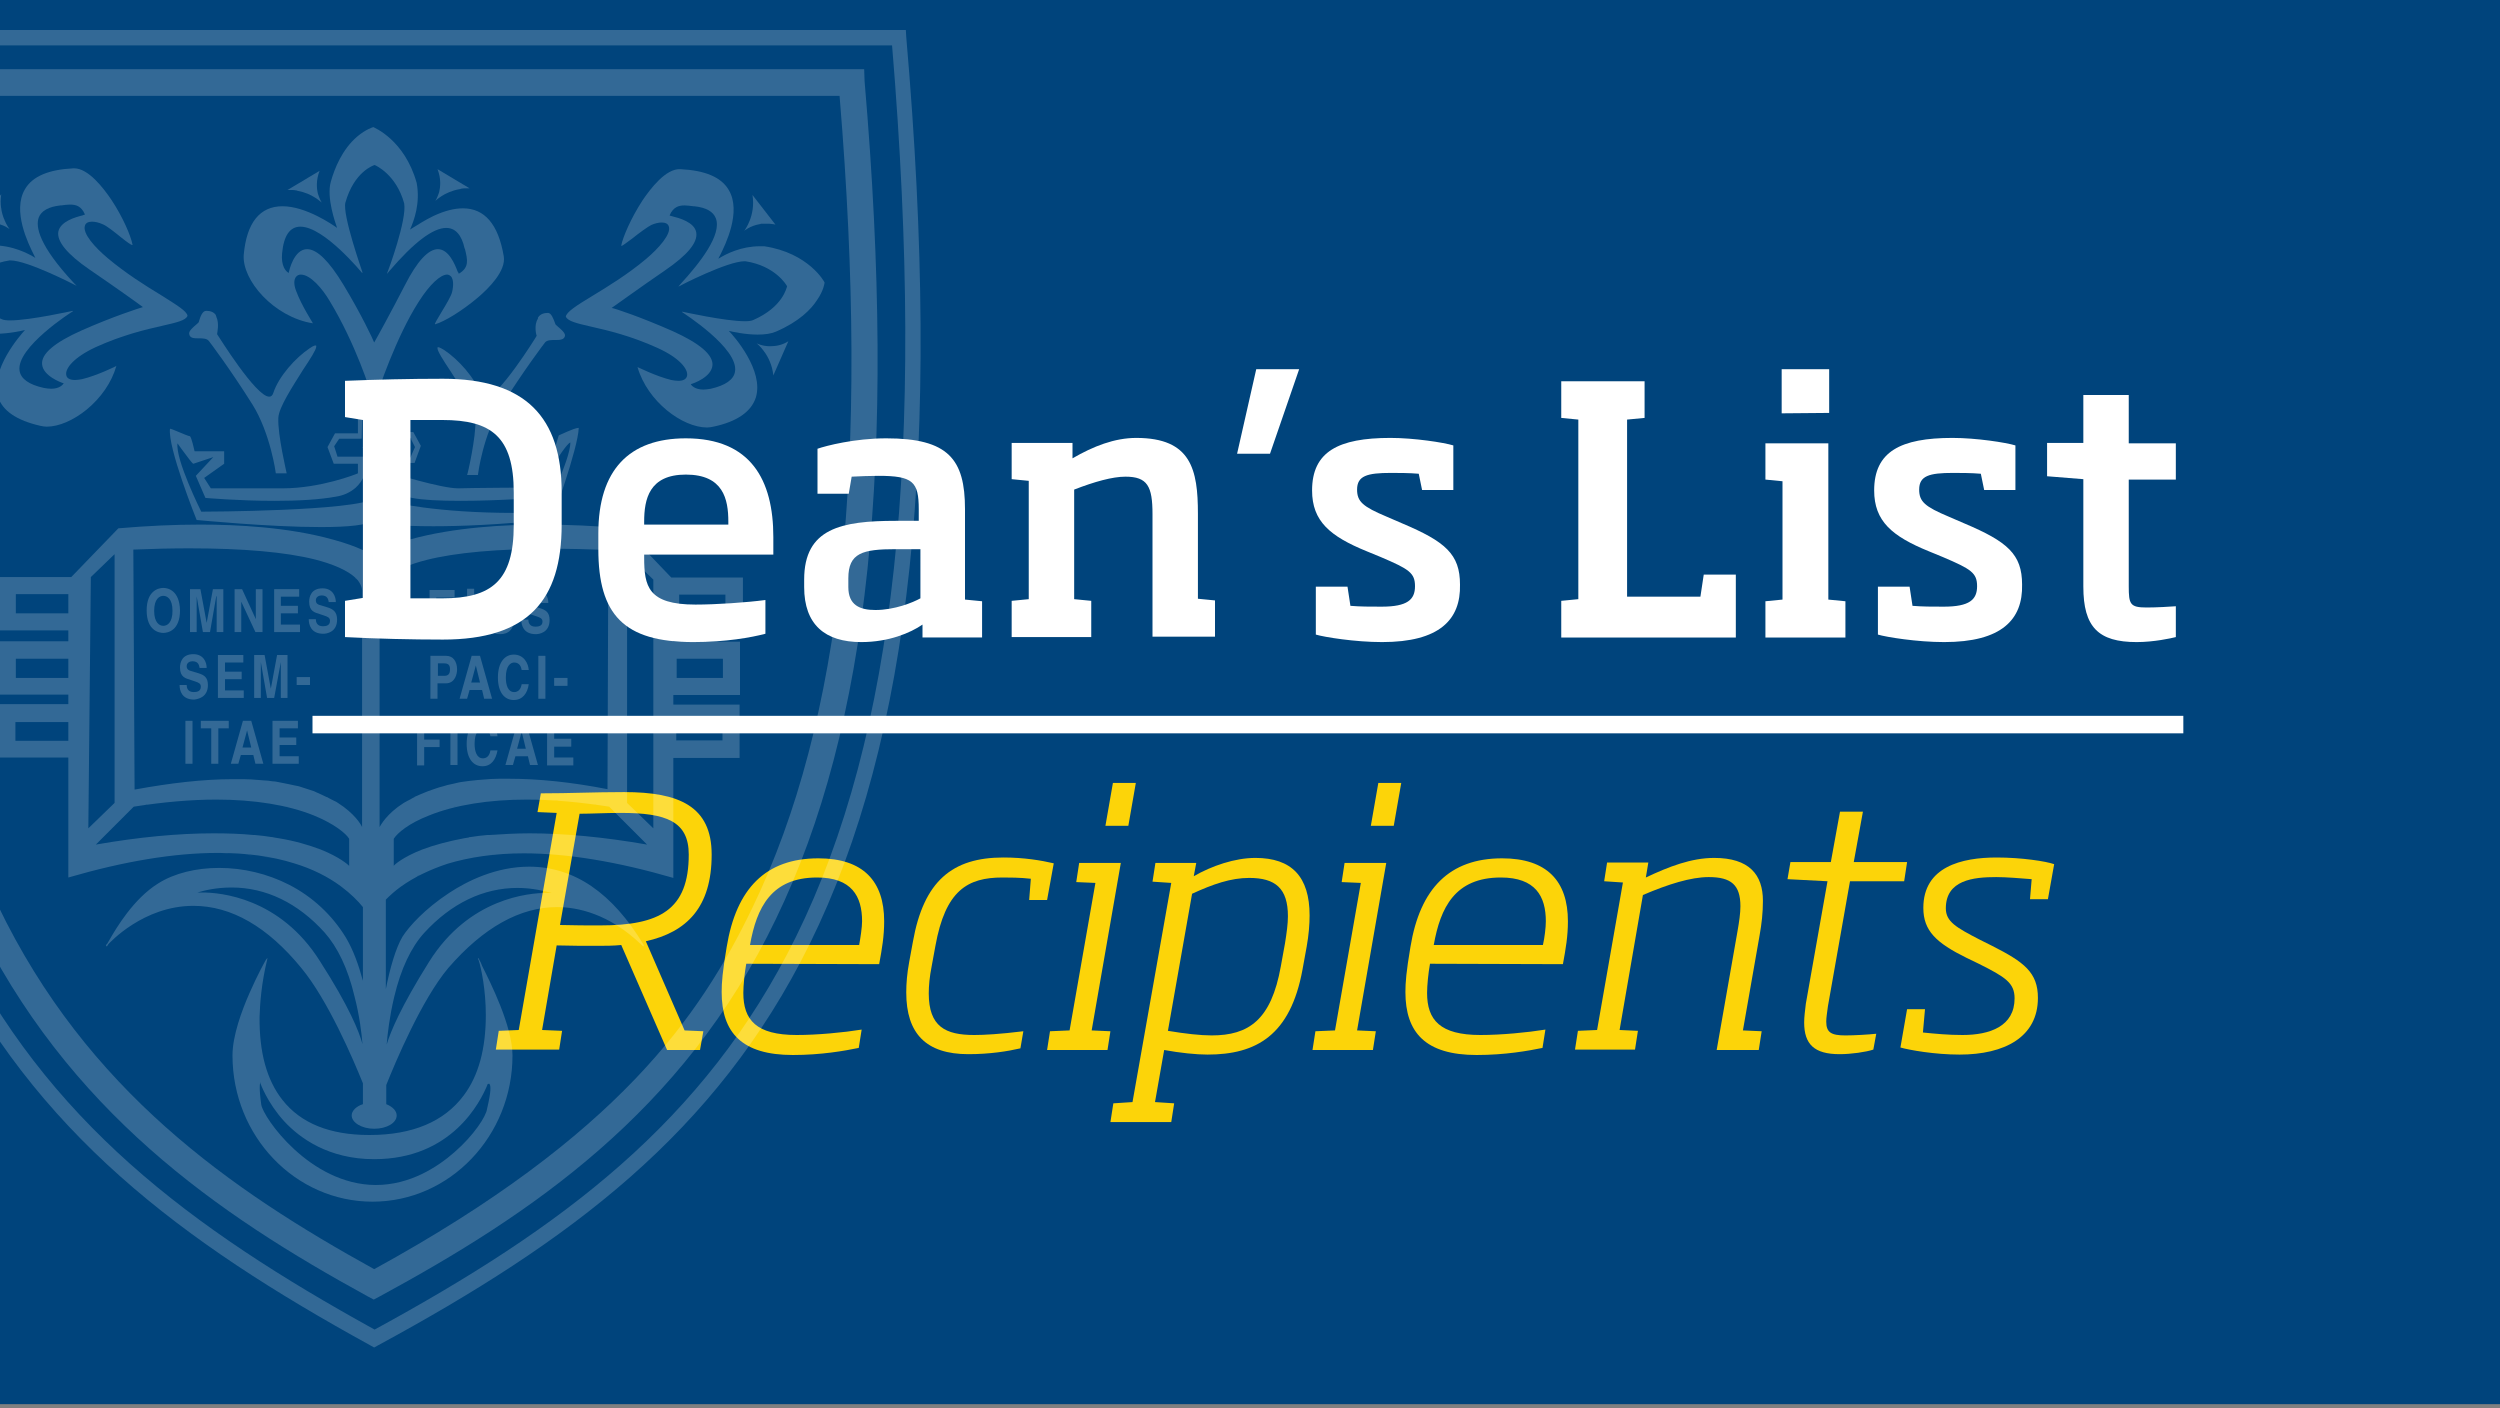 <?xml version="1.0" encoding="utf-8"?>
<!-- Generator: Adobe Illustrator 18.1.1, SVG Export Plug-In . SVG Version: 6.00 Build 0)  -->
<svg version="1.1" id="Layer_1" xmlns="http://www.w3.org/2000/svg" xmlns:xlink="http://www.w3.org/1999/xlink" x="0px" y="0px"
	 width="600px" height="338px" viewBox="0 0 600 338" enable-background="new 0 0 600 338" xml:space="preserve">
<rect x="0" y="0" width="600" height="338" fill="#808080" stroke="none"/>
<rect y="-1" fill="#00447C" width="600" height="338"/>
<g>
	<path fill="#FFFFFF" d="M106.3,153.5c-7.5,0-16-0.2-23.5-0.6v-8.7l4.3-0.7v-42.7l-4.3-0.7v-8.7c7.5-0.3,15.5-0.5,23.5-0.5
		c19.9,0,28.5,9.3,28.5,27.2v7.8C134.8,144.1,126.7,153.5,106.3,153.5z M123.3,118.2c0-13.4-5.4-17.4-17.1-17.4c-2.6,0-5,0-7.7,0
		v42.8c2.6,0,5.1,0,7.7,0c11.8,0,17.1-4.2,17.1-17.6V118.2z"/>
	<path fill="#FFFFFF" d="M154.6,133.1v0.7c0,6.9,0.9,11.3,12.3,11.3c5,0,12.3-0.5,16.8-1.1v8.1c-3.4,0.9-9.5,2-17.3,2
		c-16.7,0-22.8-6.6-22.8-22.3V128c0-15.2,7.4-22.8,21-22.8c15.6,0,21,10,21,23.7v4.2L154.6,133.1L154.6,133.1z M174.8,125.2
		c0-5.4-1.2-11.3-10.2-11.3c-8.8,0-10,5.9-10,11.3v0.7h20.2V125.2z"/>
	<path fill="#FFFFFF" d="M221.4,153v-3.1c-2.9,2-8.1,4.2-14.7,4.2c-8.7,0-13.7-4.2-13.7-13.2v-1.8c0-12.3,8.9-14.1,22-14.1h5.5v-2.8
		c0-6.6-1.4-8-9.7-8c-2.2,0-4.1,0.1-6.4,0.2l-0.7,4.1h-7.5v-10.8c2-0.7,8.9-2.5,16.5-2.5c14.9,0,18.9,5,18.9,17v21.7l4.1,0.4v8.7
		L221.4,153L221.4,153z M220.9,131.8H215c-8,0-11.4,0.9-11.4,7v2.1c0,4.3,2.7,5.5,6.5,5.5c4.6,0,9-1.8,10.8-2.8L220.9,131.8
		L220.9,131.8z"/>
	<path fill="#FFFFFF" d="M276.6,153v-29.6c0-6.7-1.2-9-6.5-9c-3.1,0-7.4,1.2-12.3,3.1v26.3l4.1,0.4v8.7h-19.1v-8.7l4.1-0.4v-28.4
		l-4.1-0.4v-8.7h14.6v3.7c5-2.9,10.1-4.9,15.3-4.9c13.2,0,14.8,7.6,14.8,18.2v20.4l4.1,0.4v8.7h-15V153z"/>
	<path fill="#FFFFFF" d="M304.8,108.9h-7.9l4.6-20.3h10.3L304.8,108.9z"/>
	<path fill="#FFFFFF" d="M331.7,154.1c-6.5,0-13.9-1.2-15.9-1.8v-11.5h7.6l0.7,4.6c2.4,0.2,4.6,0.2,7.5,0.2c6.2,0,8-1.7,8-4.9
		s-1.4-4.1-8.2-7l-3.4-1.4c-8.8-3.6-13.1-7.2-13.1-14.6c0-9.3,6.3-12.6,18.8-12.6c5.7,0,12.8,1.1,15.1,1.8v10.7h-7.5l-0.8-3.9
		c-2.2-0.2-5.1-0.2-6.7-0.2c-5.7,0-8.1,0.7-8.1,4c0,2.9,1.4,4.1,7.1,6.5l3.7,1.6c10.4,4.4,13.9,7.4,13.9,14.7
		C350.6,148.7,345.5,154.1,331.7,154.1z"/>
	<path fill="#FFFFFF" d="M374.7,153v-8.8l4.1-0.4v-43.1l-4.1-0.4v-8.8h20v8.8l-4.2,0.4v42.5h17.6l0.8-5.3h7.7V153H374.7z"/>
	<path fill="#FFFFFF" d="M423.7,153v-8.7l4.1-0.4v-28.4l-4.1-0.4v-8.7h15.1v37.5l4.1,0.4v8.7H423.7z M427.6,99.2V88.6H439v10.5
		L427.6,99.2L427.6,99.2z"/>
	<path fill="#FFFFFF" d="M466.6,154.1c-6.5,0-13.9-1.2-15.9-1.8v-11.5h7.6l0.7,4.6c2.4,0.2,4.6,0.2,7.5,0.2c6.2,0,8-1.7,8-4.9
		s-1.4-4.1-8.2-7l-3.4-1.4c-8.8-3.6-13.1-7.2-13.1-14.6c0-9.3,6.3-12.6,18.8-12.6c5.7,0,12.8,1.1,15.1,1.8v10.7h-7.5l-0.8-3.9
		c-2.2-0.2-5.1-0.2-6.7-0.2c-5.7,0-8.1,0.7-8.1,4c0,2.9,1.4,4.1,7.1,6.5l3.7,1.6c10.4,4.4,13.9,7.4,13.9,14.7
		C485.5,148.7,480.4,154.1,466.6,154.1z"/>
	<path fill="#FFFFFF" d="M512.8,154.1c-9.2,0-12.8-3.6-12.8-13.3V115l-8.7-0.7v-8h8.7V94.8h10.9v11.6h11.3v8.7h-11.3v25.6
		c0,4.3,0.3,5.1,4.3,5.1c2.4,0,5.7-0.2,7-0.3v7.4C521,153.2,516.9,154.1,512.8,154.1z"/>
	<path fill="#FCD409" d="M130.1,247.2l4.8,0.2l-0.7,4.5H119l0.7-4.5l4.8-0.2l9.1-52.1l-4.6-0.2l0.8-4.5c7.1,0,12.7-0.3,20-0.3
		c13.2,0,21,3.4,21,15c0,12.7-6,18.6-15.8,20.8l9.3,21.4l4.5,0.2L168,252h-7.9l-11-25.2c-1.9,0.2-3.9,0.2-5.9,0.2
		c-2.9,0-6.2,0-9.6-0.1L130.1,247.2z M165.3,205.1c0-8-5.4-10-16.3-10c-3.7,0-7.1,0.2-9.9,0.2l-4.7,26.7c3.5,0.1,6.7,0.1,9.6,0.1
		C158.3,222.1,165.3,218.4,165.3,205.1z"/>
	<path fill="#FCD409" d="M179.1,231.3c-0.4,2.2-0.7,5.2-0.7,7c0,6.5,3.1,10.1,12.8,10.1c5,0,11.3-0.6,15.6-1.3l-0.7,4.4
		c-3.4,0.7-9,1.7-15.8,1.7c-12.3,0-17.1-5.4-17.1-15.1c0-2.3,0.2-4.9,1.2-10.8c2.3-14.1,9.4-21.3,22-21.3c10.8,0,15.8,5.5,15.8,15.1
		c0,3.6-0.5,6.5-1.2,10.3L179.1,231.3L179.1,231.3z M206.9,221.1c0-6-2.5-10.5-10.8-10.5c-11,0-14.5,7.2-16.1,16.2h26.2
		C206.5,225.1,206.9,222.6,206.9,221.1z"/>
	<path fill="#FCD409" d="M232.4,253c-10.1,0-14.9-4.9-14.9-14.8c0-2.2,0.2-4.6,0.7-7.3l0.9-4.9c2.6-14.6,9.5-20.2,21.7-20.2
		c5,0,9.1,0.7,12.1,1.4l-1.6,8.8H247l0.4-5.1c-2.6-0.3-5.2-0.3-6.8-0.3c-8.4,0-13.7,3.1-16.1,16.4l-0.9,4.9
		c-0.5,2.5-0.7,4.7-0.7,6.5c0,8,4,10,10.9,10c2.4,0,6.1-0.2,11.8-0.9l-0.7,4.1C241.9,252.3,237.6,253,232.4,253z"/>
	<path fill="#FCD409" d="M251.3,252l0.7-4.5l4.7-0.2l6.2-35.4l-4.6-0.2l0.7-4.6h10l-7,40.2l4.5,0.2l-0.7,4.5L251.3,252L251.3,252z
		 M265.3,198.2l1.8-10.3h5.5l-1.8,10.3H265.3z"/>
	<path fill="#FCD409" d="M266.5,269.3l0.7-4.5l4.6-0.3l9.3-52.6l-4.5-0.3l0.7-4.5h9.8l-0.6,3.2c4.3-2.5,9.9-4.4,14.8-4.4
		c8.7,0,13,4.5,13,13.8c0,2.2-0.2,4.7-0.7,7.5l-1,5.5c-2.9,15.8-11.1,20.4-22.8,20.4c-2.7,0-6.6-0.4-10.4-1.1l-2.2,12.5l4.6,0.3
		l-0.7,4.5H266.5z M308.4,226.4c0.4-2.5,0.7-4.7,0.7-6.5c0-6.7-3-9.2-9.3-9.2c-4.4,0-8.7,1.5-13.7,3.8l-5.8,32.9
		c4.2,0.7,7.8,1.1,10.5,1.1c8.9,0,14.3-3.7,16.6-16.6L308.4,226.4z"/>
	<path fill="#FCD409" d="M315,252l0.7-4.5l4.7-0.2l6.2-35.4l-4.6-0.2l0.7-4.6h10l-7,40.2l4.5,0.2l-0.7,4.5L315,252L315,252z
		 M329,198.2l1.8-10.3h5.5l-1.8,10.3H329z"/>
	<path fill="#FCD409" d="M343.2,231.3c-0.4,2.2-0.7,5.2-0.7,7c0,6.5,3.1,10.1,12.8,10.1c5,0,11.3-0.6,15.6-1.3l-0.7,4.4
		c-3.4,0.7-9,1.7-15.8,1.7c-12.3,0-17.1-5.4-17.1-15.1c0-2.3,0.2-4.9,1.2-10.8c2.3-14.1,9.4-21.3,22-21.3c10.8,0,15.8,5.5,15.8,15.1
		c0,3.6-0.5,6.5-1.2,10.3L343.2,231.3L343.2,231.3z M371,221.1c0-6-2.5-10.5-10.8-10.5c-11,0-14.5,7.2-16.1,16.2h26.2
		C370.7,225.1,371,222.6,371,221.1z"/>
	<path fill="#FCD409" d="M412,252l5-28.5c0.4-2.3,0.7-4.3,0.7-6c0-5.1-2.2-7-7.6-7c-4.3,0-9.7,1.7-15.8,4.3l-5.6,32.4l4.4,0.2
		l-0.7,4.5H378l0.7-4.5l4.6-0.2l6.2-35.4l-4.5-0.3l0.7-4.5h9.9l-0.6,3.6c5.5-2.6,10.9-4.7,16.4-4.7c8.4,0,11.7,4,11.7,10.3
		c0,2.9-0.3,5.5-0.8,8.3l-4,22.8l4.5,0.2l-0.7,4.5L412,252L412,252z"/>
	<path fill="#FCD409" d="M441.5,253c-6.1,0-8.5-2.4-8.5-7.6c0-1.3,0.2-2.8,0.4-4.5l5.2-29.4L429,211l0.7-4.1h9.7l2.2-12.1h5.5
		l-2.2,12.1h12.8l-0.7,4.6h-13l-5.3,30c-0.2,1.6-0.4,2.7-0.4,3.7c0,2.6,1.2,3.3,4.6,3.3c2.2,0,5.5-0.2,7.4-0.4l-0.7,3.8
		C447.8,252.5,444.3,253,441.5,253z"/>
	<path fill="#FCD409" d="M471,248.4c6.6,0,12.5-2.1,12.5-8.8c0-3.7-2.2-5.1-8.6-8.3l-2.9-1.4c-7.3-3.6-10.4-6.5-10.4-12
		c0-9.9,9.2-12.1,17.6-12.1c6,0,11.8,0.9,13.8,1.6l-1.5,8.4h-4.3l0.4-4.8c-2.5-0.2-6.1-0.5-8.5-0.5c-5.5,0-12.1,0.7-12.1,7.5
		c0,3.2,2.5,4.6,8.1,7.5l3,1.5c7.7,3.9,11,6.4,11,12.5c0,9.4-8,13.6-18.8,13.6c-6,0-12.1-1.1-14.2-1.7l1.6-9.2h4.3l-0.5,5.6
		C464.5,248.1,467.5,248.4,471,248.4z"/>
</g>
<rect x="75" y="171.8" fill="#FFFFFF" width="449" height="4.2"/>
<g opacity="0.2">
	<path fill="#FFFFFF" d="M115.1,230.5c-0.2-0.5-0.2-0.5-0.3-0.5h-0.1l0,0c0,0.1,0,0.1,0.2,0.5c0.6,1.9,1.7,7.1,1.7,13.1
		c0,8-1.7,14.5-5.3,19.3c-4.7,6.3-12.3,9.5-22.6,9.5h-0.1c-9.4,0-16.4-2.8-20.8-8.4c-3.8-4.8-5.6-11.5-5.5-20
		c0.1-3,0.4-7.8,1.8-13.6c0.1-0.4,0.1-0.4,0.1-0.4l0,0h-0.1c-0.2,0-2.5,4.4-4.2,8.3c-1.9,4.3-4.1,10.3-4.1,15
		c0,19.4,15.1,35.1,33.6,35.1c18.6,0,33.6-15.8,33.6-35.1c0-7-5.3-17.5-7.3-21.5C115.5,231.2,115.3,230.8,115.1,230.5z M109.1,276.5
		c-4.1,3.6-10.7,7.9-18.9,7.9l0,0h-0.1c-15.8-0.1-27-16.3-27.4-19.3c-0.6-4.3-0.3-5.2-0.2-5.3l0,0l0.1,0.1h-0.1v0.1
		c0,0,1.6,4.6,5.7,9.1c3.8,4.1,10.7,9.1,21.6,9.1l0,0l0,0c18.6,0,25.5-13.7,27.2-17.9c0-0.1,0-0.1,0-0.1c0.1,0,0.2-0.1,0.3-0.1
		c0.1,0,0.2,0,0.2,0.1c0.3,0.4,0.4,1.7-0.6,5.9C116.7,267.9,113.7,272.5,109.1,276.5z"/>
	<path fill="#FFFFFF" d="M149.8,126.8L149.8,126.8L149.8,126.8c-6.9-0.6-13.6-0.9-19.7-0.9c-8.6,0-21.1,0.6-31.8,3.6
		c-6.4,1.8-9.2,3.6-9.2,3.6c-0.1-0.1-2.9-1.9-9.2-3.6c-10.7-3-23.2-3.6-31.8-3.6c-6.2,0-12.8,0.3-19.7,0.9l0,0l-11.3,11.7H-0.4v12.8
		h16.8v2.6H-0.4v12.8h16.8v2.3H-0.5v12.8h16.9v28.8l0,0c13.4-3.9,25.4-5.9,35.9-5.9c6.8,0,12.9,0.8,18.3,2.5
		c4.3,1.3,8.1,3.2,11.2,5.5c2.4,1.8,4.1,3.5,5.3,5v17.7c-1-3.7-2.3-7.4-4.1-10.4c-3.3-5.4-8-9.8-13.7-12.7c-5.1-2.6-10.9-4-16.7-4
		c-5.6,0-10.8,1.3-14.6,3.7c-6,3.7-10.2,10.9-11.8,13.7c-0.2,0.3-0.3,0.5-0.4,0.7c-0.4,0.4-0.4,0.5-0.3,0.6v0.1h0.1
		c0.1,0,0.1,0,0.4-0.5c0.3-0.3,8.4-9.2,20.4-9.2c9.1,0,17.8,5,25.9,14.9c6.4,7.7,12.5,22,14.8,27.7v5c-1.6,0.5-2.7,1.6-2.7,2.7
		c0,1.7,2.4,3.2,5.4,3.2s5.4-1.4,5.4-3.2c0-1.1-1-2.1-2.5-2.7v-4.6c2.2-5.5,8.5-20.5,14.9-28.1c8.4-9.7,17.2-14.6,26.1-14.6
		c4.9,0,12.5,1.6,20.2,9c0.4,0.4,0.4,0.4,0.5,0.4h0.1V227c0-0.1,0-0.1,0-0.2C147,214.3,137.8,208,127,208c-7.9,0-14.8,3.4-19.2,6.3
		c-5.8,3.8-9.6,8-11.2,10.5c-1.6,2.7-3,7.5-4,12.6v-21.5c1-1,2.2-2.1,3.6-3.1c3.2-2.3,7-4.1,11.2-5.5c5.3-1.6,11.5-2.5,18.3-2.5
		c10.4,0,22.5,2,35.9,5.9l0,0v-28.8h15.9v-12.8h-15.9v-2.3h16V154h-16v-2.6h16.7v-12.8h-17.2L149.8,126.8z M162.3,173.2h11.1v4.5
		h-11.1V173.2z M162.4,158.1h11.1v4.6h-11.1V158.1z M65.2,200.9c-1.3-0.2-2.7-0.4-4.1-0.5c-0.1,0-0.2,0-0.3,0
		c-3-0.3-6.2-0.4-9.6-0.4c-8.4,0-17.9,0.9-28.2,2.7l9.1-9.1c7-1.1,13.7-1.7,19.8-1.7c9.1,0,17.2,1.3,23.4,3.8c4.9,2,7.7,4.3,8.5,5.6
		v6.5c-0.3-0.3-2.3-2.1-6.8-3.9c-2.9-1.1-6.3-2.1-10-2.7c-0.4-0.1-0.8-0.1-1.2-0.2C65.4,200.9,65.3,200.9,65.2,200.9z M21.8,138.5
		l5.7-5.5v59.7l-6.3,6.1L21.8,138.5z M86.9,142v56.5c-0.2-0.5-1.7-3.2-5.8-5.8c-0.3-0.2-0.6-0.4-0.9-0.5c-0.2-0.1-0.4-0.2-0.6-0.3
		c-0.4-0.2-0.8-0.4-1.1-0.6h-0.1c-0.8-0.4-1.7-0.8-2.6-1.2c-0.1-0.1-0.3-0.1-0.4-0.2c-1.2-0.4-2.4-0.8-3.7-1.2
		c-0.3-0.1-0.7-0.1-1-0.2c-0.5-0.1-0.9-0.2-1.4-0.3c-0.8-0.2-1.7-0.3-2.5-0.5c-0.5-0.1-1-0.2-1.5-0.2c-0.6-0.1-1.3-0.2-1.9-0.2
		c-0.4,0-0.9-0.1-1.3-0.1c-1.2-0.1-2.4-0.2-3.7-0.2c-0.4,0-0.7,0-1.1,0c-0.5,0-0.9,0-1.4,0c-7,0-14.9,0.9-23.6,2.5L32,131.9
		c4.8-0.2,9.3-0.3,13.5-0.3c12.9,0,23.1,0.9,30.2,2.7c3.5,0.9,8.1,2.5,10.2,5C87.1,140.9,86.9,142,86.9,142z M69.1,193.7
		c-0.1,0-0.3-0.1-0.4-0.1C68.8,193.6,68.9,193.6,69.1,193.7z M65.8,193c-0.2,0-0.3-0.1-0.5-0.1C65.5,192.9,65.7,193,65.8,193z
		 M63.6,192.6c-0.2,0-0.3,0-0.5-0.1C63.3,192.6,63.5,192.6,63.6,192.6z M59.5,192.1C59.4,192.1,59.4,192.1,59.5,192.1
		C59.4,192.1,59.4,192.1,59.5,192.1z M35.4,193c-0.2,0-0.4,0.1-0.6,0.1C35,193,35.2,193,35.4,193z M50.2,191.8c-0.3,0-0.7,0-1,0
		C49.5,191.8,49.8,191.8,50.2,191.8z M45,192c-0.4,0-0.7,0-1.1,0.1C44.3,192.1,44.6,192,45,192z M85.2,138.7
		c0.2,0.1,0.3,0.3,0.4,0.4C85.5,139,85.4,138.9,85.2,138.7z M84.3,137.9c0.1,0.1,0.2,0.2,0.4,0.3C84.5,138.1,84.4,138,84.3,137.9z
		 M87,250.6c-0.8-3-3.2-9-10.2-19.9c-9.6-15.3-24-16.5-28.2-16.5c-0.5,0-0.9,0-1.2,0c1.6-0.5,4.5-1.2,8.2-1.2
		c8.2,0,15.9,3.7,22.3,10.8c3.1,3.5,5.6,8.6,7.2,15.4C86.3,243.8,86.8,248.1,87,250.6z M124.2,213.1c3.7,0,6.6,0.8,8.2,1.2
		c-0.3,0-0.7,0-1.2,0c-4.2,0-18.6,1.2-28.2,16.5c-6.9,11-9.3,16.9-10.2,19.9c0.2-2.5,0.7-6.8,1.8-11.4c1.6-6.8,4.1-12,7.2-15.4
		C108.3,216.8,116,213.1,124.2,213.1z M150.5,192.7V133l6.3,6.1v59.7L150.5,192.7z M117,200.4c-1.4,0.1-2.8,0.3-4.1,0.5
		c-0.1,0-0.3,0-0.4,0.1c-0.4,0.1-0.8,0.1-1.2,0.2c-3.7,0.7-7.1,1.6-10,2.7c-4.6,1.8-6.6,3.6-6.8,3.9v-6.5c0.9-1.4,3.6-3.7,8.5-5.6
		c6.2-2.5,14.3-3.8,23.4-3.8c6.1,0,12.7,0.6,19.8,1.7l9.1,9.1c-10.3-1.8-19.8-2.7-28.2-2.7c-3.4,0-6.5,0.2-9.6,0.4
		C117.2,200.4,117.1,200.4,117,200.4z M106.4,188.7c-1.3,0.3-2.5,0.8-3.7,1.2c-0.2,0.1-0.3,0.1-0.5,0.2c-0.9,0.4-1.8,0.7-2.6,1.1
		c0,0-0.1,0-0.1,0.1c-0.4,0.2-0.8,0.4-1.1,0.6c-0.2,0.1-0.4,0.2-0.6,0.3c-0.3,0.2-0.6,0.3-0.9,0.5c-4.1,2.6-5.5,5.3-5.8,5.8V142
		c0,0-0.2-1.1,1-2.6c2.1-2.5,6.7-4.1,10.2-5c7.1-1.8,17.3-2.7,30.2-2.7c4.2,0,8.7,0.1,13.5,0.3l-0.2,57.4
		c-8.7-1.7-16.6-2.5-23.6-2.5c-0.5,0-0.9,0-1.4,0c-0.4,0-0.7,0-1.1,0c-1.3,0-2.5,0.1-3.7,0.2c-0.4,0-0.9,0.1-1.3,0.1
		c-0.6,0.1-1.3,0.1-1.9,0.2c-0.5,0.1-1,0.1-1.5,0.2c-0.9,0.1-1.7,0.3-2.5,0.5c-0.5,0.1-1,0.2-1.4,0.3
		C107.1,188.5,106.7,188.6,106.4,188.7z M118.6,192.1L118.6,192.1L118.6,192.1z M114.9,192.5c-0.2,0-0.3,0-0.5,0.1
		C114.5,192.6,114.7,192.6,114.9,192.5z M112.7,192.9c-0.2,0-0.4,0.1-0.5,0.1C112.3,193,112.5,192.9,112.7,192.9z M109.4,193.6
		c-0.2,0-0.3,0.1-0.5,0.1C109.1,193.6,109.2,193.6,109.4,193.6z M143.2,193.1c-0.2,0-0.4-0.1-0.6-0.1C142.8,193,143,193,143.2,193.1
		z M134.1,192.1c-0.4,0-0.7,0-1-0.1C133.4,192,133.7,192.1,134.1,192.1z M128.9,191.8c-0.3,0-0.7,0-1,0
		C128.2,191.8,128.5,191.8,128.9,191.8z M93.4,138.2c0.1-0.1,0.2-0.2,0.4-0.3C93.6,138,93.5,138.1,93.4,138.2z M92.3,139.1
		c0.1-0.1,0.3-0.3,0.4-0.4C92.6,138.9,92.5,139,92.3,139.1z M45.6,205h-0.1H45.6z M41.4,205.4c-0.1,0-0.1,0-0.2,0
		C41.3,205.4,41.4,205.4,41.4,205.4z M36.9,206h-0.1C36.9,206,36.9,206,36.9,206z M55.2,204.8c-0.7,0-1.4-0.1-2.1-0.1
		C53.8,204.8,54.5,204.8,55.2,204.8z M69.5,207c-0.7-0.2-1.3-0.4-2-0.5C68.2,206.6,68.8,206.8,69.5,207z M65.7,206
		c-1-0.2-2-0.4-3-0.5C63.8,205.7,64.8,205.8,65.7,206z M60.7,205.3c-0.6-0.1-1.3-0.1-2-0.2C59.4,205.1,60.1,205.2,60.7,205.3z
		 M75.7,209.2c-0.3-0.1-0.6-0.2-0.8-0.4C75.1,209,75.4,209.1,75.7,209.2z M81,212.2c-0.3-0.2-0.6-0.4-0.9-0.6
		C80.4,211.8,80.7,212,81,212.2z M78.1,210.4c-0.3-0.2-0.6-0.3-0.9-0.5C77.5,210.1,77.8,210.2,78.1,210.4z M100.9,209.9
		c-0.3,0.2-0.6,0.3-0.9,0.5C100.2,210.2,100.5,210.1,100.9,209.9z M97.9,211.6c-0.3,0.2-0.6,0.4-0.9,0.6
		C97.3,212,97.6,211.8,97.9,211.6z M103.2,208.8c-0.3,0.1-0.6,0.2-0.8,0.4C102.6,209.1,102.9,209,103.2,208.8z M124.9,204.8
		c-0.7,0-1.4,0-2.1,0.1C123.5,204.8,124.2,204.8,124.9,204.8z M119.2,205.1c-0.7,0.1-1.3,0.1-2,0.2
		C117.9,205.2,118.6,205.1,119.2,205.1z M115.3,205.5c-1,0.2-2,0.3-3,0.5C113.3,205.8,114.3,205.7,115.3,205.5z M110.5,206.4
		c-0.7,0.2-1.4,0.3-2,0.5C109.2,206.8,109.8,206.6,110.5,206.4z M141.2,206h-0.1C141.1,206,141.2,206,141.2,206z M136.8,205.4
		c-0.1,0-0.1,0-0.2,0C136.6,205.4,136.7,205.4,136.8,205.4z M132.5,205h-0.1C132.5,205,132.5,205,132.5,205z M3.8,147.2v-4.6h12.6
		v4.6H3.8z M3.8,162.7v-4.6h12.6v4.6H3.8z M3.7,177.8v-4.5h12.7v4.5H3.7z M163,142.7h11.1v4.6H163V142.7z"/>
	<path fill="#FFFFFF" d="M69.2,45.6c0.2,0,0.5,0,0.7,0c0.4,0,0.8,0,1.2,0.1c0.1,0,0.2,0,0.3,0.1c3.6,0.6,5.7,2.8,5.8,2.8l0,0
		c0,0-0.5-0.8-0.9-2.1c-0.3-1.2-0.5-3.2,0.4-5.5l0,0L69,45.6l0,0C69.1,45.6,69.2,45.6,69.2,45.6z M70.8,45.7L70.8,45.7L70.8,45.7z
		 M73.9,46.5C73.9,46.5,73.8,46.5,73.9,46.5C73.8,46.5,73.9,46.5,73.9,46.5z M75.9,47.6L75.9,47.6L75.9,47.6z M75.1,47.1
		C75,47,75,47,75,47S75,47,75.1,47.1z"/>
	<path fill="#FFFFFF" d="M104.5,48.2L104.5,48.2c0,0,2.2-2.2,5.8-2.8c0.1,0,0.2,0,0.3-0.1c0.4-0.1,0.8-0.1,1.2-0.1
		c0.2,0,0.4,0,0.7,0c0.1,0,0.1,0,0.2,0l0,0l-7.7-4.6l0,0l0,0c0.9,2.3,0.7,4.2,0.4,5.5C105,47.4,104.5,48.2,104.5,48.2z M107.8,46.1
		L107.8,46.1L107.8,46.1z M105.7,47.3C105.7,47.2,105.7,47.2,105.7,47.3C105.7,47.2,105.7,47.2,105.7,47.3z M106.5,46.7l0.1-0.1
		C106.6,46.7,106.6,46.7,106.5,46.7z M110.8,45.3L110.8,45.3L110.8,45.3z"/>
	<path fill="#FFFFFF" d="M-4.7,53.6c0.3-0.1,0.6-0.1,0.9-0.1c0.2,0,0.5,0,0.7,0s0.4,0,0.6,0c0.3,0,0.5,0,0.8,0c0.1,0,0.2,0,0.3,0.1
		C0.9,53.8,2.3,55,2.3,55l0,0c0,0-2.8-3.5-2-8.4l0,0l-5.5,7l0,0l0,0C-5,53.6-4.8,53.6-4.7,53.6z M-3.6,53.4c0.1,0,0.1,0,0.1,0
		S-3.5,53.4-3.6,53.4z M-2,53.4L-2,53.4L-2,53.4z M0.3,53.9L0.3,53.9L0.3,53.9z M0.3,50c0,0.1,0,0.2,0,0.3C0.4,50.1,0.3,50,0.3,50z
		 M0.6,51.4c0,0.1,0.1,0.2,0.1,0.3C0.7,51.6,0.6,51.5,0.6,51.4z M1,52.6c0,0.1,0.1,0.2,0.1,0.2C1.1,52.7,1.1,52.7,1,52.6z M1.5,53.6
		C1.5,53.7,1.5,53.7,1.5,53.6C1.5,53.7,1.5,53.7,1.5,53.6z"/>
	<path fill="#FFFFFF" d="M184.8,83.1c-1.9,0-3.2-0.7-3.2-0.7l0,0c0,0,3.5,2.7,4,7.7l0,0l3.6-8.2l0,0l0,0
		C187.8,82.8,186.3,83.1,184.8,83.1z M184.8,86.9c0-0.1-0.1-0.1-0.1-0.2C184.7,86.8,184.8,86.8,184.8,86.9z M184.2,85.6
		c-0.1-0.1-0.1-0.2-0.2-0.3C184.1,85.4,184.1,85.5,184.2,85.6z M183.5,84.5c-0.1-0.1-0.1-0.1-0.2-0.2
		C183.4,84.4,183.4,84.5,183.5,84.5z M182.8,83.6C182.8,83.6,182.7,83.6,182.8,83.6C182.7,83.6,182.8,83.6,182.8,83.6z M183.2,83
		c0.1,0,0.2,0,0.3,0C183.3,83,183.2,83,183.2,83z M184,83.1c0.2,0,0.4,0,0.6,0C184.3,83.1,184.2,83.1,184,83.1z M185.3,83.1
		c0.1,0,0.2,0,0.4,0C185.5,83.1,185.4,83.1,185.3,83.1z M188.4,82.4c0,0,0.1,0,0.1-0.1C188.5,82.4,188.5,82.4,188.4,82.4z M186.2,83
		c0.1,0,0.1,0,0.2,0C186.4,83,186.3,83,186.2,83z M187.5,82.7c0.1,0,0.2,0,0.2-0.1C187.7,82.7,187.6,82.7,187.5,82.7z"/>
	<path fill="#FFFFFF" d="M178.6,55.4c0,0,1.4-1.2,3.7-1.6c0.1,0,0.2,0,0.3-0.1c0.2,0,0.5,0,0.8,0c0.2,0,0.4,0,0.6,0
		c0.2,0,0.5,0,0.7,0c0.3,0,0.6,0.1,0.9,0.1c0.2,0,0.3,0.1,0.5,0.1l0,0l-5.5-7.1l0,0C181.4,51.8,178.7,55.3,178.6,55.4L178.6,55.4z
		 M180.6,54.2L180.6,54.2L180.6,54.2z M179.5,54L179.5,54L179.5,54z M179.9,53.2c0-0.1,0.1-0.2,0.1-0.3
		C179.9,53,179.9,53.1,179.9,53.2z M180.3,52c0-0.1,0.1-0.2,0.1-0.3C180.3,51.8,180.3,51.9,180.3,52z M180.6,50.5c0-0.1,0-0.2,0-0.3
		C180.6,50.4,180.6,50.4,180.6,50.5z M183,53.7L183,53.7L183,53.7z M184.4,53.7h0.1H184.4z"/>
	<path fill="#FFFFFF" d="M128.8,80.6c-0.2,0.4-9.3,15-12.5,15c-0.5,0-0.8-0.3-1-0.9c-1.2-4-5.4-8.5-8.7-10.7c-1-0.6-1.5-0.8-1.6-0.6
		c0,0,0,0.1,0,0.2l0,0c0,0.7,1.4,2.9,3.2,5.6c2.6,4,5.8,8.9,5.9,11.5c0.2,4.1-1.9,13.3-2,13.3l0,0h2.6l0,0c0-0.1,1.2-9.7,5.6-16.5
		c5.4-8.6,10.4-15.2,10.5-15.3c0.5-0.6,1.4-0.6,2.4-0.6c1.1,0,2.2,0,2.4-1c0.1-0.7-1-1.6-1.7-2.2c-0.3-0.3-0.6-0.5-0.6-0.6
		c-0.5-1.4-1-2.7-1.8-2.7c-1,0-1.8,0.3-2.3,1c-0.1,0.1-0.1,0.2-0.1,0.3v0.1C128.1,78,128.7,80.4,128.8,80.6z M135.6,80.3L135.6,80.3
		L135.6,80.3z M114.2,100.3c0-0.1,0-0.2-0.1-0.3C114.1,100.1,114.1,100.2,114.2,100.3z"/>
	<path fill="#FFFFFF" d="M47.7,81.2c0.9,0,1.9,0,2.4,0.6c0.1,0.1,5.1,6.7,10.5,15.3c4.3,6.9,5.6,16.4,5.6,16.5l0,0h2.6l0,0
		c0-0.1-2.2-9.3-2-13.3c0.1-2.5,3.4-7.5,5.9-11.5c1.8-2.7,3.2-4.9,3.2-5.6l0,0c0-0.1,0-0.1,0-0.2c-0.1-0.2-0.6-0.1-1.6,0.6
		c-3.3,2.2-7.4,6.7-8.7,10.7c-0.2,0.6-0.5,0.9-1,0.9c-3.2,0-12.2-14.6-12.5-15c0-0.2,0.6-2.6-0.2-4.2v-0.1c-0.1-0.1-0.1-0.2-0.1-0.3
		c-0.5-0.7-1.3-1-2.3-1c-0.9,0-1.4,1.3-1.8,2.7c0,0.1-0.3,0.3-0.6,0.6c-0.7,0.6-1.8,1.5-1.7,2.2C45.5,81.2,46.6,81.2,47.7,81.2z
		 M45.4,80L45.4,80L45.4,80z M66.8,99.9c0-0.1,0-0.2,0.1-0.3C66.8,99.7,66.8,99.8,66.8,99.9z"/>
	<rect x="44.5" y="173" fill="#FFFFFF" width="1.7" height="10.3"/>
	<polygon fill="#FFFFFF" points="48.2,174.8 50.7,174.8 50.7,183.3 52.4,183.3 52.4,174.8 54.9,174.8 54.9,173 48.2,173 	"/>
	<path fill="#FFFFFF" d="M58.3,173l-2.9,10.3h1.8l0.6-2.1h3l0.5,2.1h1.9L60.3,173H58.3z M58.2,179.4l1.1-4.1l0,0l1,4.1H58.2z"/>
	<polygon fill="#FFFFFF" points="67.1,178.8 71.1,178.8 71.1,177 67.1,177 67.1,174.8 71.5,174.8 71.5,173 65.4,173 65.4,183.3 
		71.7,183.3 71.7,181.5 67.1,181.5 	"/>
	<path fill="#FFFFFF" d="M49.9,164.4c0-1.9-1-2.4-2.2-2.8l-2-0.6c-0.3-0.1-0.9-0.3-0.9-1.1c0-0.9,0.8-1.2,1.4-1.2
		c1.5,0,1.6,1.1,1.7,1.6h1.7c0-1.3-0.7-3.3-3.2-3.3c-2.7,0-3.2,2-3.2,3.2c0,2.3,1.3,2.6,2.6,3l0.9,0.3c0.9,0.3,1.5,0.5,1.5,1.3
		c0,1.1-0.9,1.3-1.7,1.3c-1.5,0-1.7-1.1-1.7-1.7h-1.7c0,1.3,0.5,3.5,3.5,3.5C47.3,167.8,49.9,167.5,49.9,164.4z"/>
	<polygon fill="#FFFFFF" points="58.4,159 58.4,157.2 52.3,157.2 52.3,167.5 58.5,167.5 58.5,165.7 54,165.7 54,163 58,163 
		58,161.2 54,161.2 54,159 	"/>
	<polygon fill="#FFFFFF" points="67.4,158.9 67.4,158.9 67.4,167.5 69,167.5 69,157.2 66.5,157.2 65,165.3 65,165.3 63.5,157.2 
		61,157.2 61,167.5 62.6,167.5 62.6,158.9 62.6,158.9 64.1,167.5 65.8,167.5 	"/>
	<rect x="71.2" y="162.5" fill="#FFFFFF" width="3.2" height="1.9"/>
	<path fill="#FFFFFF" d="M39.2,141.1c-1.1,0-4,0.6-4,5.4c0,4.8,2.9,5.4,4,5.4s4-0.6,4-5.4C43.1,141.7,40.3,141.1,39.2,141.1z
		 M39.2,150.2c-0.9,0-2.2-0.7-2.2-3.6c0-2.9,1.3-3.6,2.2-3.6s2.2,0.7,2.2,3.6S40.1,150.2,39.2,150.2z"/>
	<polygon fill="#FFFFFF" points="47.2,143.1 47.2,143.1 48.7,151.7 50.4,151.7 51.9,143.1 52,143.1 52,151.7 53.6,151.7 53.6,141.4 
		51.1,141.4 49.6,149.5 49.6,149.5 48.1,141.4 45.6,141.4 45.6,151.7 47.2,151.7 	"/>
	<polygon fill="#FFFFFF" points="57.9,144.4 57.9,144.4 61.3,151.7 63,151.7 63,141.4 61.4,141.4 61.4,148.6 61.4,148.6 58.1,141.4 
		56.3,141.4 56.3,151.7 57.9,151.7 	"/>
	<polygon fill="#FFFFFF" points="72,149.9 67.4,149.9 67.4,147.2 71.5,147.2 71.5,145.4 67.4,145.4 67.4,143.2 71.8,143.2 
		71.8,141.4 65.8,141.4 65.8,151.7 72,151.7 	"/>
	<path fill="#FFFFFF" d="M78.7,145.8l-2-0.6c-0.3-0.1-0.9-0.3-0.9-1.1c0-0.9,0.8-1.2,1.4-1.2c1.5,0,1.6,1.1,1.7,1.6h1.7
		c0-1.3-0.7-3.3-3.2-3.3c-2.7,0-3.2,2-3.2,3.2c0,2.3,1.3,2.6,2.6,3l0.9,0.3c0.9,0.3,1.5,0.5,1.5,1.3c0,1.1-0.9,1.3-1.7,1.3
		c-1.5,0-1.7-1.1-1.7-1.7h-1.7c0,1.3,0.5,3.5,3.5,3.5c0.7,0,3.3-0.3,3.3-3.4C80.9,146.8,79.9,146.2,78.7,145.8z"/>
	<polygon fill="#FFFFFF" points="100.1,183.7 101.8,183.7 101.8,179.3 105.5,179.3 105.5,177.5 101.8,177.5 101.8,175.2 106,175.2 
		106,173.3 100.1,173.3 	"/>
	<rect x="108.1" y="173.3" fill="#FFFFFF" width="1.7" height="10.3"/>
	<path fill="#FFFFFF" d="M115.9,174.9c1.4,0,1.7,1.2,1.8,1.8h1.7c-0.1-1.5-1.1-3.7-3.6-3.7c-2.1,0-3.8,1.8-3.8,5.5
		c0,3.6,1.6,5.4,3.8,5.4c2.1,0,3.2-1.6,3.6-3.8h-1.7c-0.2,1.3-0.9,1.9-1.8,1.9c-1.5,0-2-1.7-2-3.5
		C113.9,175.6,115.1,174.9,115.9,174.9z"/>
	<path fill="#FFFFFF" d="M124.2,173.3l-2.9,10.3h1.8l0.6-2.1h3l0.5,2.1h1.9l-2.9-10.3H124.2z M124.1,179.7l1.1-4.1l0,0l1,4.1H124.1z
		"/>
	<polygon fill="#FFFFFF" points="131.3,183.7 137.6,183.7 137.6,181.8 133,181.8 133,179.2 137.1,179.2 137.1,177.3 133,177.3 
		133,175.2 137.4,175.2 137.4,173.3 131.3,173.3 	"/>
	<polygon fill="#FFFFFF" points="109.3,150.1 104.7,150.1 104.7,147.4 108.8,147.4 108.8,145.6 104.7,145.6 104.7,143.4 
		109.1,143.4 109.1,141.6 103.1,141.6 103.1,151.9 109.3,151.9 	"/>
	<path fill="#FFFFFF" d="M120,152.2c2.1,0,3.4-1.2,3.4-3.9v-6.7h-1.8v6.8c0,1.3-0.5,2-1.7,2c-0.8,0-1.5-0.6-1.5-2.1v-6.7h-1.8v6.8
		c0,1,0.2,1.9,0.6,2.5C118.1,152,119.2,152.2,120,152.2z"/>
	<path fill="#FFFFFF" d="M128.5,150.4c-1.5,0-1.7-1.1-1.7-1.7h-1.7c0,1.3,0.5,3.5,3.5,3.5c0.7,0,3.3-0.3,3.3-3.4
		c0-1.9-1-2.4-2.2-2.8l-2-0.6c-0.3-0.1-0.9-0.3-0.9-1.1c0-0.9,0.8-1.2,1.4-1.2c1.5,0,1.6,1.1,1.7,1.6h1.7c0-1.3-0.7-3.3-3.2-3.3
		c-2.7,0-3.2,2-3.2,3.2c0,2.3,1.3,2.6,2.6,3l0.9,0.3c0.9,0.3,1.5,0.5,1.5,1.3C130.2,150.2,129.3,150.4,128.5,150.4z"/>
	<rect x="112.1" y="141.3" fill="#FFFFFF" width="1.7" height="10.3"/>
	<path fill="#FFFFFF" d="M109.7,160.7c0-2-1-3.3-2.6-3.3h-3.8v10.3h1.7V164h2C109.3,164,109.7,161.6,109.7,160.7z M106.7,162.2h-1.6
		v-3h1.4c1.1,0,1.5,0.4,1.5,1.4C108,161.1,108,162.2,106.7,162.2z"/>
	<path fill="#FFFFFF" d="M112.7,165.6h3l0.5,2.1h1.9l-2.9-10.3h-2l-2.9,10.3h1.8L112.7,165.6z M114.2,159.7L114.2,159.7l1,4.1h-2.1
		L114.2,159.7z"/>
	<path fill="#FFFFFF" d="M126.9,164.2h-1.7c-0.2,1.3-0.9,1.9-1.8,1.9c-1.5,0-2-1.7-2-3.5c0-2.9,1.2-3.6,2-3.6c1.4,0,1.7,1.2,1.8,1.8
		h1.7c-0.1-1.5-1.1-3.7-3.6-3.7c-2.1,0-3.8,1.8-3.8,5.5c0,3.6,1.6,5.4,3.8,5.4C125.4,168,126.6,166.4,126.9,164.2z"/>
	<rect x="129.2" y="157.4" fill="#FFFFFF" width="1.7" height="10.3"/>
	<rect x="133" y="162.7" fill="#FFFFFF" width="3.2" height="1.9"/>
	
		<rect x="87.74" y="105.497" transform="matrix(-0.707 -0.707 0.707 -0.707 77.074 246.606)" fill="#FFFFFF" width="3.7" height="3.7"/>
	<path fill="#FFFFFF" d="M183.4,59.1c-0.3,0-0.7,0-1,0c-4.5,0-8.1,1.8-10,3c0.1-0.2,0.2-0.5,0.4-0.8c1.3-2.6,5.2-10.5,2.1-15.7
		c-1.8-3.1-5.7-4.7-11.6-5c-3.5-0.2-7.2,4.7-9.1,7.5c-2.8,4.3-4.7,8.8-5.1,10.8V59c0,0,0,0,0.1,0c0.2,0,1.1-0.7,2.6-1.8
		c1.6-1.3,3.7-2.8,4.5-3.2c0.9-0.4,1.8-0.6,2.5-0.6c0.9,0,1.5,0.3,1.7,0.9c0.7,1.8-2.4,5.3-5.5,7.9c-4.3,3.6-9,6.5-12.8,8.8
		s-6.3,3.9-6.4,5l0,0c0.5,1.1,2.6,1.6,6.1,2.4c4,0.9,9.5,2.2,15.9,5.1c5.3,2.4,7.4,5.1,7.1,6.7c-0.2,0.8-0.9,1.2-2.1,1.2l0,0
		c-0.5,0-1.1-0.1-1.7-0.2c-3.7-0.9-8-3.1-8.1-3.1V88v0.1c2.4,8.3,10.8,14.5,16.7,14.5c0.5,0,1-0.1,1.5-0.2c5.7-1.2,9.1-3.6,10.2-7
		c2-6.5-5.3-14.8-6.5-16c0.8,0.2,3.9,0.9,6.9,0.9c1.8,0,3.2-0.2,4.4-0.7c5.6-2.4,8.5-5.4,9.9-7.6c1.6-2.3,1.8-4.1,1.8-4.2l0,0l0,0
		C197.9,67.7,194.1,60.7,183.4,59.1z M176.4,89.2c-0.3,1.9-2.3,3.3-5.8,4.1c-0.6,0.1-1.3,0.2-1.8,0.2c-2,0-2.9-1-3-1.3
		c0.7-0.2,5-1.7,5.2-4.6c0.1-2.5-3.1-5.2-9.5-8.1c-7.7-3.4-13.7-5.4-14.7-5.6c0.9-0.6,6.8-4.9,12.8-9c5.4-3.7,7.9-6.7,7.5-9.1
		c-0.4-2.5-4.2-3.5-5.8-3.9c-0.3-0.1-0.5-0.1-0.6-0.2c0.9-2.1,2.3-2.4,3.6-2.4c0.6,0,1.3,0.1,2.1,0.2h0.2c2.9,0.3,4.6,1.3,5.2,2.9
		c1.5,3.9-3.8,10.7-8.5,15.8c-0.5,0.6-0.5,0.6-0.5,0.6l0,0l0,0l0,0c0.5-0.3,11.8-6.1,15.9-6.1c0.1,0,0.2,0,0.2,0
		c7.1,1.1,9.8,5.6,10,6c-0.1,0.3-1,5-8.1,8.1c-0.4,0.2-1.1,0.3-2,0.3c-4.8,0-15-2.3-15.1-2.3v0.1C163.8,75,177.4,83.6,176.4,89.2z
		 M164.7,101.3c-0.1-0.1-0.3-0.1-0.4-0.2C164.4,101.2,164.6,101.3,164.7,101.3z M163.3,100.6c0,0-0.1,0-0.1-0.1
		C163.2,100.6,163.3,100.6,163.3,100.6z M165.9,101.8c-0.1,0-0.2-0.1-0.2-0.1C165.7,101.8,165.8,101.8,165.9,101.8z"/>
	<path fill="#FFFFFF" d="M75.1,77.6h0.1H75.1c0-0.1-2.7-4.2-4-7.7c-0.6-1.5-0.6-2.7-0.1-3.4c0.3-0.4,0.7-0.6,1.2-0.6
		c2.3,0,5.2,3.4,6.9,6.3c6.2,10.2,9.8,21.5,10.5,24l-3.7,3.2l0,0v4.6c0,0-0.3,0-1.4,0c-1.6,0-4,0-4.1,0l0,0l-1.8,3.3l0,0l1.5,4l0,0
		h5.8v2.3c-0.4,0.2-9,3.6-18,3.6H50.6l-1.6-2.5l4.8-3.4l0,0v-3h-7.1c-0.1-0.4-0.7-3.2-1.1-3.6l0,0l0,0l0,0l0,0
		c-0.3,0-1.7-0.6-2.9-1.1c-0.9-0.4-1.7-0.7-1.9-0.7l0,0c-0.6,4.4,6.3,21.7,6.4,21.9l0,0l0,0c0.2,0,17.3,1.7,29.8,1.7
		c6.8,0,11-0.5,12.5-1.5c0.1,0,0.1-0.1,0.2-0.1c0.6,0,1.7,0.6,1.8,0.7l0,0c0.1,0.2,4.7,0.7,12.5,0.7c6,0,15.9-0.3,28.5-1.7l0,0l0,0
		c0.1-0.2,6.2-16.8,6.4-21.9l0,0l0,0h-0.1c-1,0-4.6,1.8-4.7,1.8l0,0l-1.1,3.6h-7.1v3l4.8,3.4L129,117c-0.5,0-16.8,0.1-18.9,0.2
		c-0.1,0-0.1,0-0.2,0c-4,0-15.7-3.6-16.2-3.8v-2.3h5.8l1.5-4.1l0,0l-1.8-3.3l0,0h-5.5v-4.5l-3.7-3c0.8-2.6,5.1-15.4,10.5-23.8
		c2.6-4.1,5.2-6.5,6.8-6.5c0.4,0,0.7,0.2,1,0.5c0.5,0.7,0.6,2,0.2,3.7c-0.2,0.9-1.5,3.1-2.6,4.9c-1.2,2-1.6,2.7-1.5,2.8
		c0,0,0.1,0.1,0.1,0c2.1-0.6,6.3-3.1,10.2-6.4c2.6-2.2,6.8-6.4,6.2-9.9c-1.3-7.7-4.6-11.5-9.8-11.5c-2.1,0-4.4,0.6-7,1.8
		c-2.1,1-3.9,2.2-4.9,2.8c-0.3,0.2-0.6,0.4-0.8,0.5c1-2.2,2.5-6.4,1.6-11.2c-2.9-10.4-10.3-13.3-10.4-13.4l0,0l0,0
		c0,0-1.8,0.5-3.9,2.3c-3.6,3.1-5.4,7.6-6.3,10.8c-1.1,3.8,1.1,9.9,1.5,11.1c-1.1-0.8-7.5-5.2-13.1-5.2c-5.4,0-8.6,3.9-9.3,11.6
		C58,67.2,65.7,76.1,75.1,77.6z M98.7,105.5l0.9,1.8l-1.1,2.5h-6.9l0,0c0,0-0.1,2.1,0.8,4.3c0.8,2.1,2.6,4.7,6.5,5.4
		c2.6,0.5,6.5,0.7,11.7,0.7c9.3,0,19.5-0.8,19.6-0.8l0,0l1.5-5l0,0l-3-4.7l4.4,1.4l0,0l0,0c0,0,3.1-4.9,3.8-4.9l0,0
		c-0.1,4.5-6.2,16.3-6.4,16.8c-2.3,0.1-4.6,0.1-6.9,0.1c-18.8,0-29-2.4-32.3-3.2c-0.7-0.2-1.1-0.3-1.3-0.3h-0.1
		c-4.7,3.1-40.8,3.2-41.6,3.2c-0.2-0.4-6.2-12.5-5.7-16.4c0.1,0.1,0.5,0.7,1,1.4c1.4,1.9,2.6,3.5,2.8,3.5l0,0
		c0.3-0.1,4.2-1.4,4.8-1.6l-4.2,4.5l0,0l2.3,5.3l0,0l0,0c0.1,0,7.8,0.7,16.6,0.7c5.9,0,10.8-0.3,14.7-1c1.9-0.3,3.4-1,4.7-2.1
		c1-0.9,1.7-1.9,2.2-3.2c0.8-2.2,0.6-4.3,0.6-4.3l0,0H81l-0.8-2.5l1.2-1.8c0.2,0,2.5,0,4,0c1.4,0,1.4,0,1.4-0.1l0.1-4.3l2.6-2.7
		l2.5,2.9v4.1l0,0h6.7C98.7,105.2,98.7,105.5,98.7,105.5z M86.9,65.5l0.1-0.1c0-0.1-4.9-13.9-4.1-16.8c2.1-7.4,6.7-8.9,7-9
		c0.3,0.1,5.2,2.3,7.1,9.2c0.7,3.9-3.8,16.1-4.1,16.8c0,0,0,0,0,0.1l0,0l0,0c0,0,0,0,0.5-0.6c5.9-6.9,10.5-10.4,13.7-10.4
		c2.2,0,3.7,1.7,4.4,4.9l0.1,0.2c0.6,2.5,1.1,4.4-1.5,5.9c0-0.1-0.1-0.3-0.3-0.6c-0.6-1.6-2.1-5.3-4.7-5.3c-2.3,0-5,2.9-7.9,8.6
		c-3.3,6.4-6.8,12.8-7.4,13.8c-0.4-1-3-6.6-7.4-13.9c-3.4-5.6-6.3-8.5-8.7-8.5c-3.1,0-4.3,5-4.4,5.7c-0.7-0.3-1.9-1.7-1.6-4.7
		c0.4-4.3,1.9-6.4,4.4-6.4C77.8,54.4,86.8,65.4,86.9,65.5z"/>
	<path fill="#FFFFFF" d="M9.7,102.2c0.5,0.1,1,0.2,1.5,0.2c2.9,0,6.4-1.5,9.6-4.1c3.4-2.8,6-6.5,7.1-10.4v-0.1l-0.1,0.1
		c0,0-4.4,2.2-8.1,3.1c-0.6,0.1-1.2,0.2-1.7,0.2c-1.2,0-2-0.4-2.1-1.2c-0.3-1.5,1.7-4.2,7.1-6.7c6.4-2.9,11.9-4.2,15.9-5.1
		c3.5-0.8,5.7-1.3,6.1-2.4l0,0l0,0c-0.1-1.1-2.6-2.6-6.4-5c-3.8-2.3-8.4-5.2-12.7-8.8c-3.1-2.6-6.2-6-5.5-7.9
		c0.2-0.6,0.8-0.9,1.7-0.9c0.7,0,1.6,0.2,2.5,0.6c0.9,0.3,2.9,1.9,4.5,3.2c1.5,1.2,2.4,1.8,2.6,1.8h0.1c0,0,0,0,0-0.1
		c-0.4-2.1-2.3-6.6-5.1-10.8c-1.9-2.8-5.5-7.5-8.9-7.5c-0.1,0-0.1,0-0.2,0c-5.9,0.3-9.8,1.9-11.6,5c-3.1,5.2,0.8,13.1,2.1,15.7
		c0.2,0.4,0.3,0.7,0.4,0.8c-1.8-1.1-5.5-3-10-3c-0.3,0-0.7,0-1,0C-13.2,60.5-17,67.5-17,67.6l0,0l0,0c0,0,0.3,1.8,1.8,4.2
		c2.6,3.9,6.9,6.3,9.9,7.6c1.1,0.5,2.6,0.7,4.4,0.7c3,0,6.1-0.7,6.9-0.9c-1.1,1.2-8.4,9.5-6.5,16C0.6,98.6,4,100.9,9.7,102.2z
		 M17.8,68c-8.5-9.1-9.3-13.6-8.5-15.8c0.6-1.6,2.4-2.6,5.2-2.9h0.2c0.7-0.1,1.4-0.2,2.1-0.2c1.4,0,2.7,0.3,3.6,2.4
		c-0.1,0-0.4,0.1-0.6,0.2c-1.6,0.4-5.3,1.4-5.8,3.9c-0.4,2.3,2.1,5.4,7.5,9.1c6,4.1,11.9,8.3,12.8,9c-1,0.3-7,2.2-14.7,5.6
		c-6.5,2.9-9.7,5.6-9.5,8.1c0.2,2.8,4.5,4.4,5.2,4.6c-0.2,0.3-1,1.3-3,1.3l0,0c-0.6,0-1.2-0.1-1.8-0.2C6.9,92.3,5,90.9,4.7,89
		c-0.9-5.6,12.6-14.2,12.8-14.3v-0.1c-0.1,0-10.3,2.3-15.1,2.3c-0.9,0-1.6-0.1-2-0.3c-7.1-3-8-7.7-8.1-8.1c0.2-0.3,2.9-4.9,10-6
		c0.1,0,0.2,0,0.2,0c4.1,0,15.3,5.8,15.9,6.1l0,0l0,0l0,0l0,0C18.3,68.5,18.3,68.5,17.8,68z"/>
	<path fill="#FFFFFF" d="M217.5,8.9l-0.1-1.7H-37.4l-0.1,1.7C-46,107.3-38.6,176.3-14.1,226c22.6,45.9,57.5,71.9,103,96.9l0.9,0.5
		l0.9-0.5c45.9-24.9,81.1-50.8,103.6-96.3C218.7,177.2,226.1,108,217.5,8.9z M191,224.9c-21.9,44.4-56.3,69.8-101.1,94.2
		c-44.4-24.5-78.6-50-100.6-94.8c-24-48.8-31.4-116.6-23.2-213.4h248C222.2,108.4,214.9,176.5,191,224.9z"/>
	<path fill="#FFFFFF" d="M207.4,16.6H-27.5l-0.3,2.9c-7.8,90.2-1,154,21.5,200.6c22.5,46.7,58.7,71.4,94.5,91l1.5,0.8l1.5-0.8
		c36.1-19.6,72.7-44.1,95-90.5c22.4-46.3,29.1-110.2,21.3-201.1L207.4,16.6z M180.6,217.8c-12.6,26.2-32.4,54.8-90.8,86.8
		c-34.4-19-68.9-42.8-90.3-87.3c-21.7-45-28.4-106.8-21.1-194.3h223.1C208.8,111.1,202.2,173,180.6,217.8z"/>
</g>
</svg>
